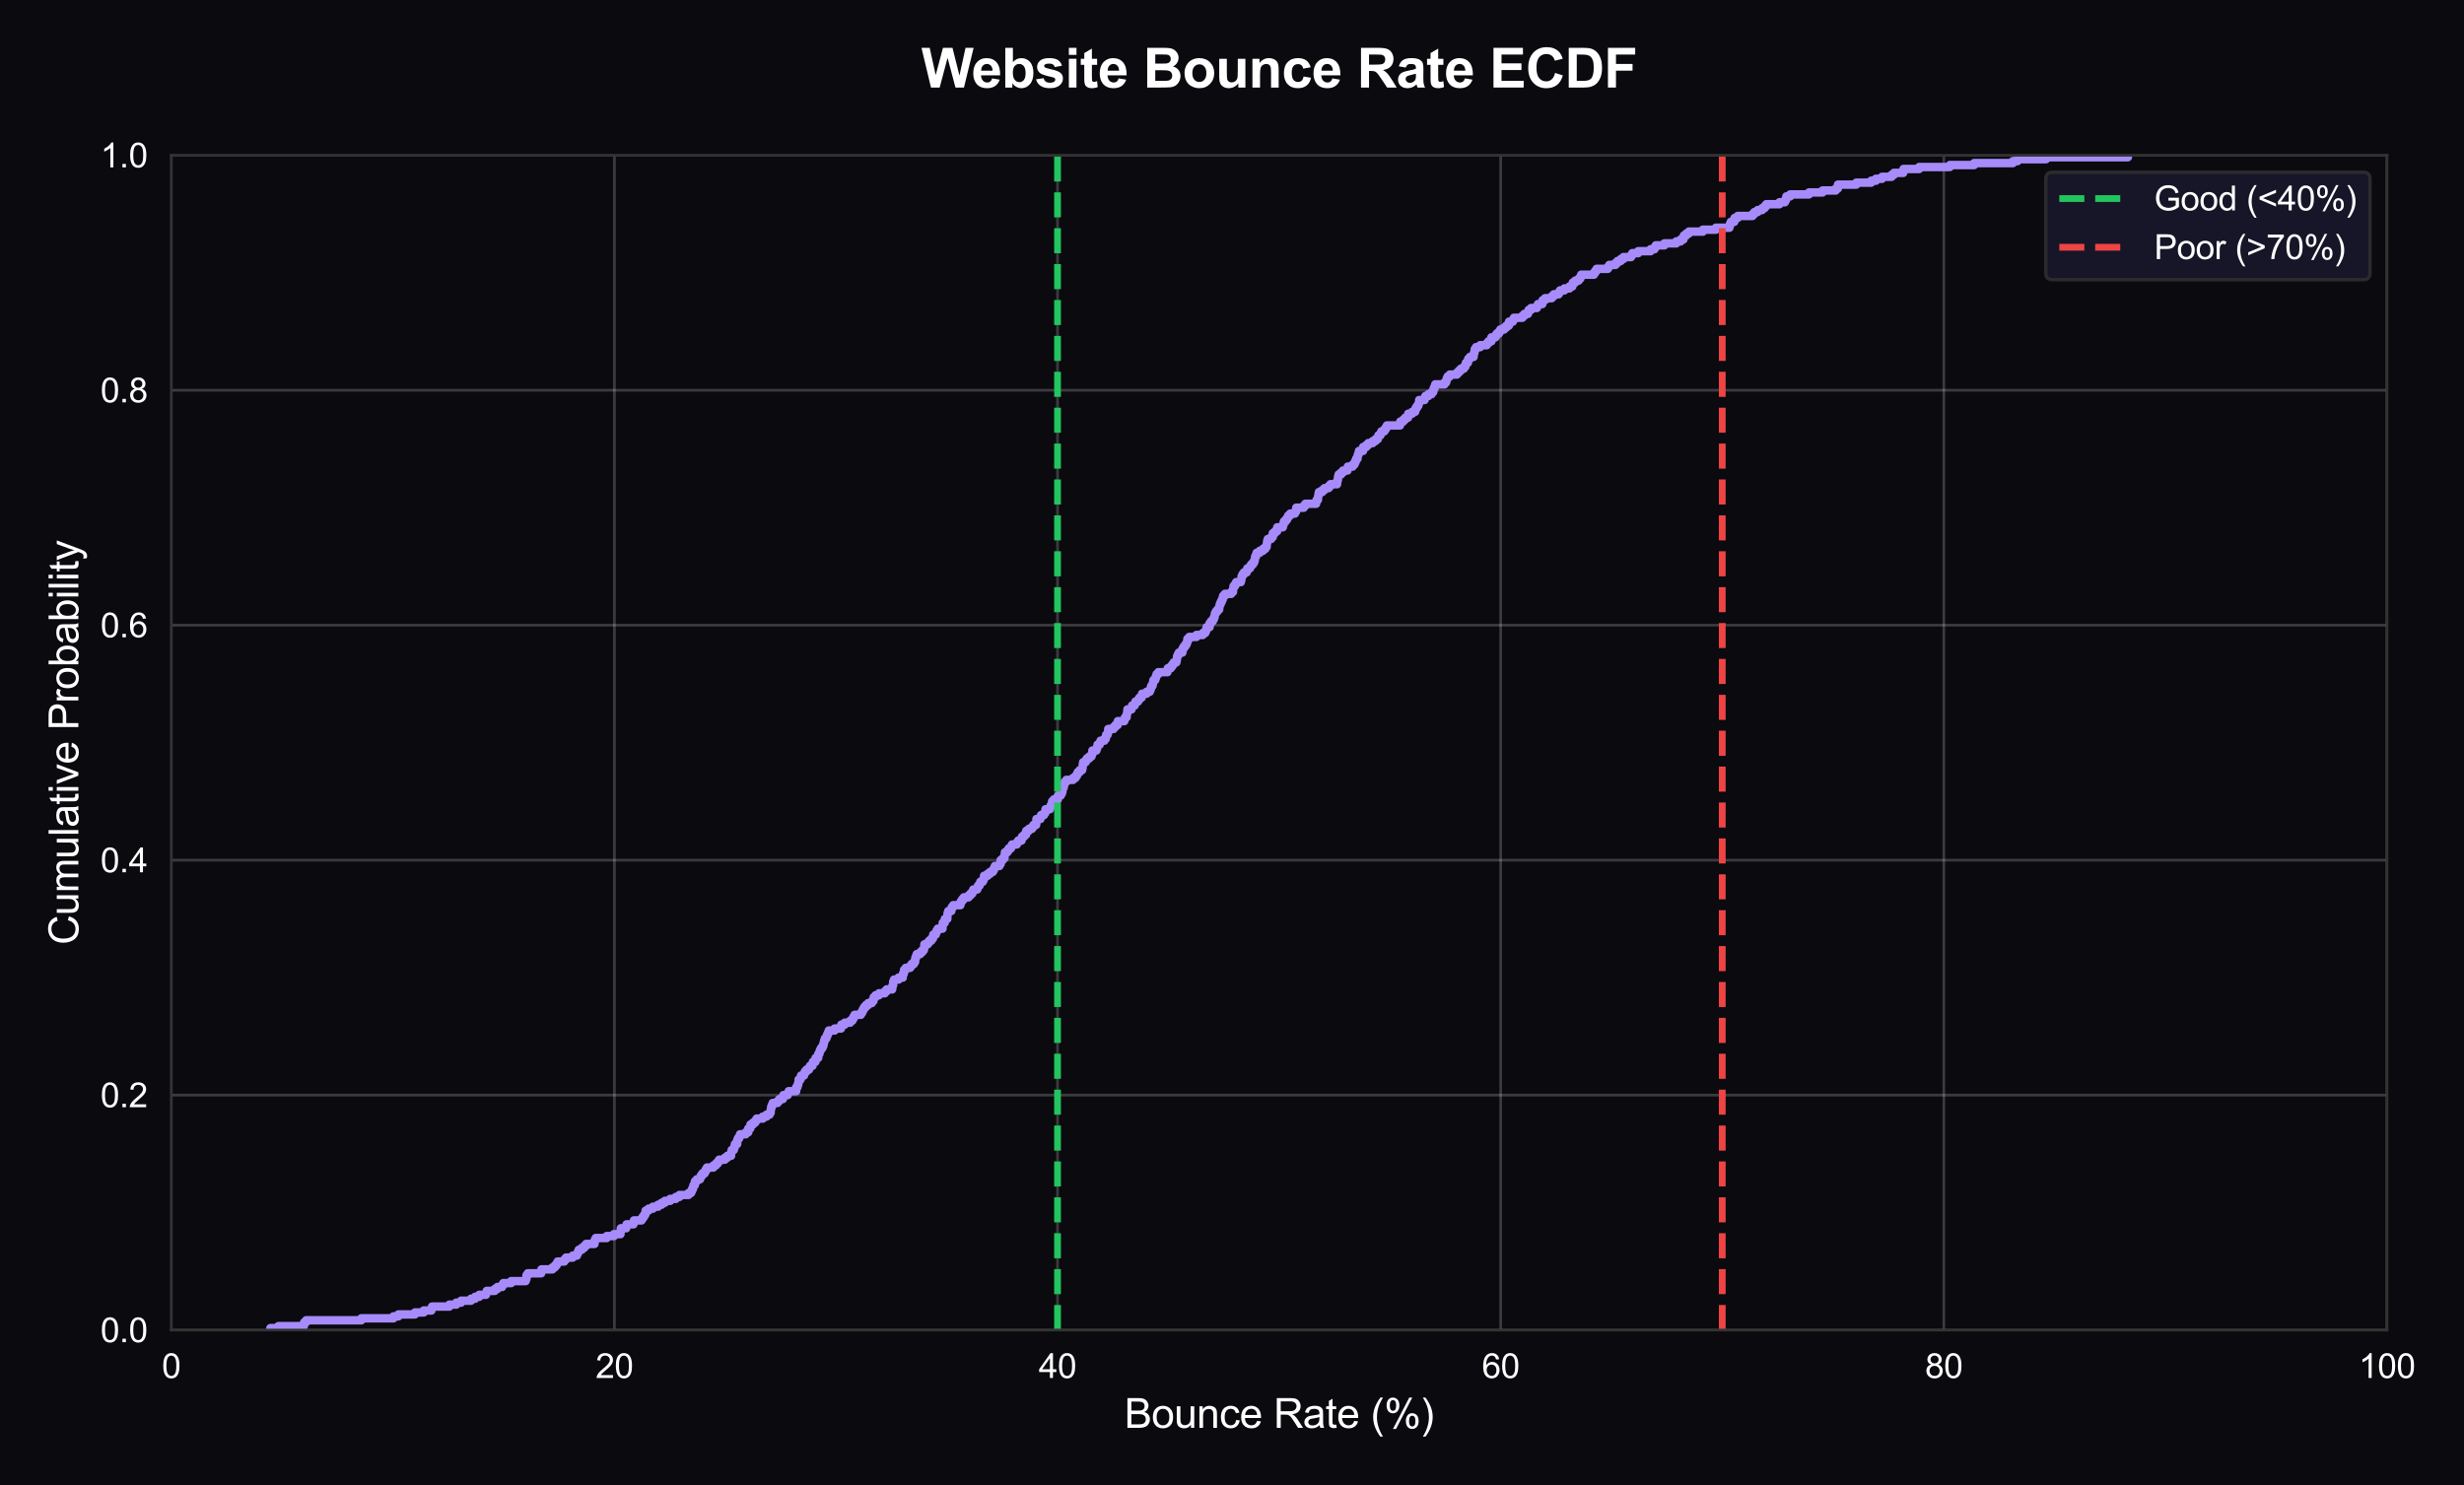 <?xml version="1.0" encoding="utf-8" standalone="no"?>
<!DOCTYPE svg PUBLIC "-//W3C//DTD SVG 1.1//EN"
  "http://www.w3.org/Graphics/SVG/1.1/DTD/svg11.dtd">
<svg xmlns:xlink="http://www.w3.org/1999/xlink" viewBox="0 0 727.526 438.603" xmlns="http://www.w3.org/2000/svg" version="1.1">
 <defs>
  <style type="text/css">*{stroke-linejoin: round; stroke-linecap: butt}</style>
 </defs>
 <g id="figure_1">
  <g id="patch_1">
   <path d="M 0 438.603 
L 727.526 438.603 
L 727.526 0 
L 0 0 
z
" style="fill: #0a0a0f"/>
  </g>
  <g id="axes_1">
   <g id="patch_2">
    <path d="M 50.561 392.796 
L 704.785 392.796 
L 704.785 45.852 
L 50.561 45.852 
z
" style="fill: #0a0a0f"/>
   </g>
   <g id="matplotlib.axis_1">
    <g id="xtick_1">
     <g id="line2d_1">
      <path d="M 50.561 392.796 
L 50.561 45.852 
" clip-path="url(#p07aa52eeff)" style="fill: none; stroke: #ffffff; stroke-opacity: 0.2; stroke-width: 0.8; stroke-linecap: round"/>
     </g>
     <g id="text_1">
      <!-- 0 -->
      <g style="fill: #ffffff" transform="translate(47.781 406.954) scale(0.1 -0.1)">
       <defs>
        <path id="ArialMT-30" d="M 266 2259 
Q 266 3072 433 3567 
Q 600 4063 929 4331 
Q 1259 4600 1759 4600 
Q 2128 4600 2406 4451 
Q 2684 4303 2865 4023 
Q 3047 3744 3150 3342 
Q 3253 2941 3253 2259 
Q 3253 1453 3087 958 
Q 2922 463 2592 192 
Q 2263 -78 1759 -78 
Q 1097 -78 719 397 
Q 266 969 266 2259 
z
M 844 2259 
Q 844 1131 1108 757 
Q 1372 384 1759 384 
Q 2147 384 2411 759 
Q 2675 1134 2675 2259 
Q 2675 3391 2411 3762 
Q 2147 4134 1753 4134 
Q 1366 4134 1134 3806 
Q 844 3388 844 2259 
z
" transform="scale(0.016)"/>
       </defs>
       <use xlink:href="#ArialMT-30"/>
      </g>
     </g>
    </g>
    <g id="xtick_2">
     <g id="line2d_2">
      <path d="M 181.406 392.796 
L 181.406 45.852 
" clip-path="url(#p07aa52eeff)" style="fill: none; stroke: #ffffff; stroke-opacity: 0.2; stroke-width: 0.8; stroke-linecap: round"/>
     </g>
     <g id="text_2">
      <!-- 20 -->
      <g style="fill: #ffffff" transform="translate(175.845 406.954) scale(0.1 -0.1)">
       <defs>
        <path id="ArialMT-32" d="M 3222 541 
L 3222 0 
L 194 0 
Q 188 203 259 391 
Q 375 700 629 1000 
Q 884 1300 1366 1694 
Q 2113 2306 2375 2664 
Q 2638 3022 2638 3341 
Q 2638 3675 2398 3904 
Q 2159 4134 1775 4134 
Q 1369 4134 1125 3890 
Q 881 3647 878 3216 
L 300 3275 
Q 359 3922 746 4261 
Q 1134 4600 1788 4600 
Q 2447 4600 2831 4234 
Q 3216 3869 3216 3328 
Q 3216 3053 3103 2787 
Q 2991 2522 2730 2228 
Q 2469 1934 1863 1422 
Q 1356 997 1212 845 
Q 1069 694 975 541 
L 3222 541 
z
" transform="scale(0.016)"/>
       </defs>
       <use xlink:href="#ArialMT-32"/>
       <use xlink:href="#ArialMT-30" transform="translate(55.615 0)"/>
      </g>
     </g>
    </g>
    <g id="xtick_3">
     <g id="line2d_3">
      <path d="M 312.251 392.796 
L 312.251 45.852 
" clip-path="url(#p07aa52eeff)" style="fill: none; stroke: #ffffff; stroke-opacity: 0.2; stroke-width: 0.8; stroke-linecap: round"/>
     </g>
     <g id="text_3">
      <!-- 40 -->
      <g style="fill: #ffffff" transform="translate(306.69 406.954) scale(0.1 -0.1)">
       <defs>
        <path id="ArialMT-34" d="M 2069 0 
L 2069 1097 
L 81 1097 
L 81 1613 
L 2172 4581 
L 2631 4581 
L 2631 1613 
L 3250 1613 
L 3250 1097 
L 2631 1097 
L 2631 0 
L 2069 0 
z
M 2069 1613 
L 2069 3678 
L 634 1613 
L 2069 1613 
z
" transform="scale(0.016)"/>
       </defs>
       <use xlink:href="#ArialMT-34"/>
       <use xlink:href="#ArialMT-30" transform="translate(55.615 0)"/>
      </g>
     </g>
    </g>
    <g id="xtick_4">
     <g id="line2d_4">
      <path d="M 443.096 392.796 
L 443.096 45.852 
" clip-path="url(#p07aa52eeff)" style="fill: none; stroke: #ffffff; stroke-opacity: 0.2; stroke-width: 0.8; stroke-linecap: round"/>
     </g>
     <g id="text_4">
      <!-- 60 -->
      <g style="fill: #ffffff" transform="translate(437.535 406.954) scale(0.1 -0.1)">
       <defs>
        <path id="ArialMT-36" d="M 3184 3459 
L 2625 3416 
Q 2550 3747 2413 3897 
Q 2184 4138 1850 4138 
Q 1581 4138 1378 3988 
Q 1113 3794 959 3422 
Q 806 3050 800 2363 
Q 1003 2672 1297 2822 
Q 1591 2972 1913 2972 
Q 2475 2972 2870 2558 
Q 3266 2144 3266 1488 
Q 3266 1056 3080 686 
Q 2894 316 2569 119 
Q 2244 -78 1831 -78 
Q 1128 -78 684 439 
Q 241 956 241 2144 
Q 241 3472 731 4075 
Q 1159 4600 1884 4600 
Q 2425 4600 2770 4297 
Q 3116 3994 3184 3459 
z
M 888 1484 
Q 888 1194 1011 928 
Q 1134 663 1356 523 
Q 1578 384 1822 384 
Q 2178 384 2434 671 
Q 2691 959 2691 1453 
Q 2691 1928 2437 2201 
Q 2184 2475 1800 2475 
Q 1419 2475 1153 2201 
Q 888 1928 888 1484 
z
" transform="scale(0.016)"/>
       </defs>
       <use xlink:href="#ArialMT-36"/>
       <use xlink:href="#ArialMT-30" transform="translate(55.615 0)"/>
      </g>
     </g>
    </g>
    <g id="xtick_5">
     <g id="line2d_5">
      <path d="M 573.94 392.796 
L 573.94 45.852 
" clip-path="url(#p07aa52eeff)" style="fill: none; stroke: #ffffff; stroke-opacity: 0.2; stroke-width: 0.8; stroke-linecap: round"/>
     </g>
     <g id="text_5">
      <!-- 80 -->
      <g style="fill: #ffffff" transform="translate(568.379 406.954) scale(0.1 -0.1)">
       <defs>
        <path id="ArialMT-38" d="M 1131 2484 
Q 781 2613 612 2850 
Q 444 3088 444 3419 
Q 444 3919 803 4259 
Q 1163 4600 1759 4600 
Q 2359 4600 2725 4251 
Q 3091 3903 3091 3403 
Q 3091 3084 2923 2848 
Q 2756 2613 2416 2484 
Q 2838 2347 3058 2040 
Q 3278 1734 3278 1309 
Q 3278 722 2862 322 
Q 2447 -78 1769 -78 
Q 1091 -78 675 323 
Q 259 725 259 1325 
Q 259 1772 486 2073 
Q 713 2375 1131 2484 
z
M 1019 3438 
Q 1019 3113 1228 2906 
Q 1438 2700 1772 2700 
Q 2097 2700 2305 2904 
Q 2513 3109 2513 3406 
Q 2513 3716 2298 3927 
Q 2084 4138 1766 4138 
Q 1444 4138 1231 3931 
Q 1019 3725 1019 3438 
z
M 838 1322 
Q 838 1081 952 856 
Q 1066 631 1291 507 
Q 1516 384 1775 384 
Q 2178 384 2440 643 
Q 2703 903 2703 1303 
Q 2703 1709 2433 1975 
Q 2163 2241 1756 2241 
Q 1359 2241 1098 1978 
Q 838 1716 838 1322 
z
" transform="scale(0.016)"/>
       </defs>
       <use xlink:href="#ArialMT-38"/>
       <use xlink:href="#ArialMT-30" transform="translate(55.615 0)"/>
      </g>
     </g>
    </g>
    <g id="xtick_6">
     <g id="line2d_6">
      <path d="M 704.785 392.796 
L 704.785 45.852 
" clip-path="url(#p07aa52eeff)" style="fill: none; stroke: #ffffff; stroke-opacity: 0.2; stroke-width: 0.8; stroke-linecap: round"/>
     </g>
     <g id="text_6">
      <!-- 100 -->
      <g style="fill: #ffffff" transform="translate(696.444 406.954) scale(0.1 -0.1)">
       <defs>
        <path id="ArialMT-31" d="M 2384 0 
L 1822 0 
L 1822 3584 
Q 1619 3391 1289 3197 
Q 959 3003 697 2906 
L 697 3450 
Q 1169 3672 1522 3987 
Q 1875 4303 2022 4600 
L 2384 4600 
L 2384 0 
z
" transform="scale(0.016)"/>
       </defs>
       <use xlink:href="#ArialMT-31"/>
       <use xlink:href="#ArialMT-30" transform="translate(55.615 0)"/>
       <use xlink:href="#ArialMT-30" transform="translate(111.23 0)"/>
      </g>
     </g>
    </g>
    <g id="text_7">
     <!-- Bounce Rate (%) -->
     <g style="fill: #ffffff" transform="translate(331.987 421.677) scale(0.12 -0.12)">
      <defs>
       <path id="ArialMT-42" d="M 469 0 
L 469 4581 
L 2188 4581 
Q 2713 4581 3030 4442 
Q 3347 4303 3526 4014 
Q 3706 3725 3706 3409 
Q 3706 3116 3547 2856 
Q 3388 2597 3066 2438 
Q 3481 2316 3704 2022 
Q 3928 1728 3928 1328 
Q 3928 1006 3792 729 
Q 3656 453 3456 303 
Q 3256 153 2954 76 
Q 2653 0 2216 0 
L 469 0 
z
M 1075 2656 
L 2066 2656 
Q 2469 2656 2644 2709 
Q 2875 2778 2992 2937 
Q 3109 3097 3109 3338 
Q 3109 3566 3000 3739 
Q 2891 3913 2687 3977 
Q 2484 4041 1991 4041 
L 1075 4041 
L 1075 2656 
z
M 1075 541 
L 2216 541 
Q 2509 541 2628 563 
Q 2838 600 2978 687 
Q 3119 775 3209 942 
Q 3300 1109 3300 1328 
Q 3300 1584 3169 1773 
Q 3038 1963 2805 2039 
Q 2572 2116 2134 2116 
L 1075 2116 
L 1075 541 
z
" transform="scale(0.016)"/>
       <path id="ArialMT-6f" d="M 213 1659 
Q 213 2581 725 3025 
Q 1153 3394 1769 3394 
Q 2453 3394 2887 2945 
Q 3322 2497 3322 1706 
Q 3322 1066 3130 698 
Q 2938 331 2570 128 
Q 2203 -75 1769 -75 
Q 1072 -75 642 372 
Q 213 819 213 1659 
z
M 791 1659 
Q 791 1022 1069 705 
Q 1347 388 1769 388 
Q 2188 388 2466 706 
Q 2744 1025 2744 1678 
Q 2744 2294 2464 2611 
Q 2184 2928 1769 2928 
Q 1347 2928 1069 2612 
Q 791 2297 791 1659 
z
" transform="scale(0.016)"/>
       <path id="ArialMT-75" d="M 2597 0 
L 2597 488 
Q 2209 -75 1544 -75 
Q 1250 -75 995 37 
Q 741 150 617 320 
Q 494 491 444 738 
Q 409 903 409 1263 
L 409 3319 
L 972 3319 
L 972 1478 
Q 972 1038 1006 884 
Q 1059 663 1231 536 
Q 1403 409 1656 409 
Q 1909 409 2131 539 
Q 2353 669 2445 892 
Q 2538 1116 2538 1541 
L 2538 3319 
L 3100 3319 
L 3100 0 
L 2597 0 
z
" transform="scale(0.016)"/>
       <path id="ArialMT-6e" d="M 422 0 
L 422 3319 
L 928 3319 
L 928 2847 
Q 1294 3394 1984 3394 
Q 2284 3394 2536 3286 
Q 2788 3178 2913 3003 
Q 3038 2828 3088 2588 
Q 3119 2431 3119 2041 
L 3119 0 
L 2556 0 
L 2556 2019 
Q 2556 2363 2490 2533 
Q 2425 2703 2258 2804 
Q 2091 2906 1866 2906 
Q 1506 2906 1245 2678 
Q 984 2450 984 1813 
L 984 0 
L 422 0 
z
" transform="scale(0.016)"/>
       <path id="ArialMT-63" d="M 2588 1216 
L 3141 1144 
Q 3050 572 2676 248 
Q 2303 -75 1759 -75 
Q 1078 -75 664 370 
Q 250 816 250 1647 
Q 250 2184 428 2587 
Q 606 2991 970 3192 
Q 1334 3394 1763 3394 
Q 2303 3394 2647 3120 
Q 2991 2847 3088 2344 
L 2541 2259 
Q 2463 2594 2264 2762 
Q 2066 2931 1784 2931 
Q 1359 2931 1093 2626 
Q 828 2322 828 1663 
Q 828 994 1084 691 
Q 1341 388 1753 388 
Q 2084 388 2306 591 
Q 2528 794 2588 1216 
z
" transform="scale(0.016)"/>
       <path id="ArialMT-65" d="M 2694 1069 
L 3275 997 
Q 3138 488 2766 206 
Q 2394 -75 1816 -75 
Q 1088 -75 661 373 
Q 234 822 234 1631 
Q 234 2469 665 2931 
Q 1097 3394 1784 3394 
Q 2450 3394 2872 2941 
Q 3294 2488 3294 1666 
Q 3294 1616 3291 1516 
L 816 1516 
Q 847 969 1125 678 
Q 1403 388 1819 388 
Q 2128 388 2347 550 
Q 2566 713 2694 1069 
z
M 847 1978 
L 2700 1978 
Q 2663 2397 2488 2606 
Q 2219 2931 1791 2931 
Q 1403 2931 1139 2672 
Q 875 2413 847 1978 
z
" transform="scale(0.016)"/>
       <path id="ArialMT-20" transform="scale(0.016)"/>
       <path id="ArialMT-52" d="M 503 0 
L 503 4581 
L 2534 4581 
Q 3147 4581 3465 4457 
Q 3784 4334 3975 4021 
Q 4166 3709 4166 3331 
Q 4166 2844 3850 2509 
Q 3534 2175 2875 2084 
Q 3116 1969 3241 1856 
Q 3506 1613 3744 1247 
L 4541 0 
L 3778 0 
L 3172 953 
Q 2906 1366 2734 1584 
Q 2563 1803 2427 1890 
Q 2291 1978 2150 2013 
Q 2047 2034 1813 2034 
L 1109 2034 
L 1109 0 
L 503 0 
z
M 1109 2559 
L 2413 2559 
Q 2828 2559 3062 2645 
Q 3297 2731 3419 2920 
Q 3541 3109 3541 3331 
Q 3541 3656 3305 3865 
Q 3069 4075 2559 4075 
L 1109 4075 
L 1109 2559 
z
" transform="scale(0.016)"/>
       <path id="ArialMT-61" d="M 2588 409 
Q 2275 144 1986 34 
Q 1697 -75 1366 -75 
Q 819 -75 525 192 
Q 231 459 231 875 
Q 231 1119 342 1320 
Q 453 1522 633 1644 
Q 813 1766 1038 1828 
Q 1203 1872 1538 1913 
Q 2219 1994 2541 2106 
Q 2544 2222 2544 2253 
Q 2544 2597 2384 2738 
Q 2169 2928 1744 2928 
Q 1347 2928 1158 2789 
Q 969 2650 878 2297 
L 328 2372 
Q 403 2725 575 2942 
Q 747 3159 1072 3276 
Q 1397 3394 1825 3394 
Q 2250 3394 2515 3294 
Q 2781 3194 2906 3042 
Q 3031 2891 3081 2659 
Q 3109 2516 3109 2141 
L 3109 1391 
Q 3109 606 3145 398 
Q 3181 191 3288 0 
L 2700 0 
Q 2613 175 2588 409 
z
M 2541 1666 
Q 2234 1541 1622 1453 
Q 1275 1403 1131 1340 
Q 988 1278 909 1158 
Q 831 1038 831 891 
Q 831 666 1001 516 
Q 1172 366 1500 366 
Q 1825 366 2078 508 
Q 2331 650 2450 897 
Q 2541 1088 2541 1459 
L 2541 1666 
z
" transform="scale(0.016)"/>
       <path id="ArialMT-74" d="M 1650 503 
L 1731 6 
Q 1494 -44 1306 -44 
Q 1000 -44 831 53 
Q 663 150 594 308 
Q 525 466 525 972 
L 525 2881 
L 113 2881 
L 113 3319 
L 525 3319 
L 525 4141 
L 1084 4478 
L 1084 3319 
L 1650 3319 
L 1650 2881 
L 1084 2881 
L 1084 941 
Q 1084 700 1114 631 
Q 1144 563 1211 522 
Q 1278 481 1403 481 
Q 1497 481 1650 503 
z
" transform="scale(0.016)"/>
       <path id="ArialMT-28" d="M 1497 -1347 
Q 1031 -759 709 28 
Q 388 816 388 1659 
Q 388 2403 628 3084 
Q 909 3875 1497 4659 
L 1900 4659 
Q 1522 4009 1400 3731 
Q 1209 3300 1100 2831 
Q 966 2247 966 1656 
Q 966 153 1900 -1347 
L 1497 -1347 
z
" transform="scale(0.016)"/>
       <path id="ArialMT-25" d="M 372 3481 
Q 372 3972 619 4315 
Q 866 4659 1334 4659 
Q 1766 4659 2048 4351 
Q 2331 4044 2331 3447 
Q 2331 2866 2045 2552 
Q 1759 2238 1341 2238 
Q 925 2238 648 2547 
Q 372 2856 372 3481 
z
M 1350 4272 
Q 1141 4272 1002 4090 
Q 863 3909 863 3425 
Q 863 2984 1003 2804 
Q 1144 2625 1350 2625 
Q 1563 2625 1702 2806 
Q 1841 2988 1841 3469 
Q 1841 3913 1700 4092 
Q 1559 4272 1350 4272 
z
M 1353 -169 
L 3859 4659 
L 4316 4659 
L 1819 -169 
L 1353 -169 
z
M 3334 1075 
Q 3334 1569 3581 1911 
Q 3828 2253 4300 2253 
Q 4731 2253 5014 1945 
Q 5297 1638 5297 1041 
Q 5297 459 5011 145 
Q 4725 -169 4303 -169 
Q 3888 -169 3611 142 
Q 3334 453 3334 1075 
z
M 4316 1866 
Q 4103 1866 3964 1684 
Q 3825 1503 3825 1019 
Q 3825 581 3965 400 
Q 4106 219 4313 219 
Q 4528 219 4667 400 
Q 4806 581 4806 1063 
Q 4806 1506 4665 1686 
Q 4525 1866 4316 1866 
z
" transform="scale(0.016)"/>
       <path id="ArialMT-29" d="M 791 -1347 
L 388 -1347 
Q 1322 153 1322 1656 
Q 1322 2244 1188 2822 
Q 1081 3291 891 3722 
Q 769 4003 388 4659 
L 791 4659 
Q 1378 3875 1659 3084 
Q 1900 2403 1900 1659 
Q 1900 816 1576 28 
Q 1253 -759 791 -1347 
z
" transform="scale(0.016)"/>
      </defs>
      <use xlink:href="#ArialMT-42"/>
      <use xlink:href="#ArialMT-6f" transform="translate(66.699 0)"/>
      <use xlink:href="#ArialMT-75" transform="translate(122.314 0)"/>
      <use xlink:href="#ArialMT-6e" transform="translate(177.93 0)"/>
      <use xlink:href="#ArialMT-63" transform="translate(233.545 0)"/>
      <use xlink:href="#ArialMT-65" transform="translate(283.545 0)"/>
      <use xlink:href="#ArialMT-20" transform="translate(339.16 0)"/>
      <use xlink:href="#ArialMT-52" transform="translate(366.943 0)"/>
      <use xlink:href="#ArialMT-61" transform="translate(439.16 0)"/>
      <use xlink:href="#ArialMT-74" transform="translate(494.775 0)"/>
      <use xlink:href="#ArialMT-65" transform="translate(522.559 0)"/>
      <use xlink:href="#ArialMT-20" transform="translate(578.174 0)"/>
      <use xlink:href="#ArialMT-28" transform="translate(605.957 0)"/>
      <use xlink:href="#ArialMT-25" transform="translate(639.258 0)"/>
      <use xlink:href="#ArialMT-29" transform="translate(728.174 0)"/>
     </g>
    </g>
   </g>
   <g id="matplotlib.axis_2">
    <g id="ytick_1">
     <g id="line2d_7">
      <path d="M 50.561 392.796 
L 704.785 392.796 
" clip-path="url(#p07aa52eeff)" style="fill: none; stroke: #ffffff; stroke-opacity: 0.2; stroke-width: 0.8; stroke-linecap: round"/>
     </g>
     <g id="text_8">
      <!-- 0.0 -->
      <g style="fill: #ffffff" transform="translate(29.661 396.375) scale(0.1 -0.1)">
       <defs>
        <path id="ArialMT-2e" d="M 581 0 
L 581 641 
L 1222 641 
L 1222 0 
L 581 0 
z
" transform="scale(0.016)"/>
       </defs>
       <use xlink:href="#ArialMT-30"/>
       <use xlink:href="#ArialMT-2e" transform="translate(55.615 0)"/>
       <use xlink:href="#ArialMT-30" transform="translate(83.398 0)"/>
      </g>
     </g>
    </g>
    <g id="ytick_2">
     <g id="line2d_8">
      <path d="M 50.561 323.408 
L 704.785 323.408 
" clip-path="url(#p07aa52eeff)" style="fill: none; stroke: #ffffff; stroke-opacity: 0.2; stroke-width: 0.8; stroke-linecap: round"/>
     </g>
     <g id="text_9">
      <!-- 0.2 -->
      <g style="fill: #ffffff" transform="translate(29.661 326.986) scale(0.1 -0.1)">
       <use xlink:href="#ArialMT-30"/>
       <use xlink:href="#ArialMT-2e" transform="translate(55.615 0)"/>
       <use xlink:href="#ArialMT-32" transform="translate(83.398 0)"/>
      </g>
     </g>
    </g>
    <g id="ytick_3">
     <g id="line2d_9">
      <path d="M 50.561 254.019 
L 704.785 254.019 
" clip-path="url(#p07aa52eeff)" style="fill: none; stroke: #ffffff; stroke-opacity: 0.2; stroke-width: 0.8; stroke-linecap: round"/>
     </g>
     <g id="text_10">
      <!-- 0.4 -->
      <g style="fill: #ffffff" transform="translate(29.661 257.598) scale(0.1 -0.1)">
       <use xlink:href="#ArialMT-30"/>
       <use xlink:href="#ArialMT-2e" transform="translate(55.615 0)"/>
       <use xlink:href="#ArialMT-34" transform="translate(83.398 0)"/>
      </g>
     </g>
    </g>
    <g id="ytick_4">
     <g id="line2d_10">
      <path d="M 50.561 184.63 
L 704.785 184.63 
" clip-path="url(#p07aa52eeff)" style="fill: none; stroke: #ffffff; stroke-opacity: 0.2; stroke-width: 0.8; stroke-linecap: round"/>
     </g>
     <g id="text_11">
      <!-- 0.6 -->
      <g style="fill: #ffffff" transform="translate(29.661 188.209) scale(0.1 -0.1)">
       <use xlink:href="#ArialMT-30"/>
       <use xlink:href="#ArialMT-2e" transform="translate(55.615 0)"/>
       <use xlink:href="#ArialMT-36" transform="translate(83.398 0)"/>
      </g>
     </g>
    </g>
    <g id="ytick_5">
     <g id="line2d_11">
      <path d="M 50.561 115.241 
L 704.785 115.241 
" clip-path="url(#p07aa52eeff)" style="fill: none; stroke: #ffffff; stroke-opacity: 0.2; stroke-width: 0.8; stroke-linecap: round"/>
     </g>
     <g id="text_12">
      <!-- 0.8 -->
      <g style="fill: #ffffff" transform="translate(29.661 118.82) scale(0.1 -0.1)">
       <use xlink:href="#ArialMT-30"/>
       <use xlink:href="#ArialMT-2e" transform="translate(55.615 0)"/>
       <use xlink:href="#ArialMT-38" transform="translate(83.398 0)"/>
      </g>
     </g>
    </g>
    <g id="ytick_6">
     <g id="line2d_12">
      <path d="M 50.561 45.852 
L 704.785 45.852 
" clip-path="url(#p07aa52eeff)" style="fill: none; stroke: #ffffff; stroke-opacity: 0.2; stroke-width: 0.8; stroke-linecap: round"/>
     </g>
     <g id="text_13">
      <!-- 1.0 -->
      <g style="fill: #ffffff" transform="translate(29.661 49.431) scale(0.1 -0.1)">
       <use xlink:href="#ArialMT-31"/>
       <use xlink:href="#ArialMT-2e" transform="translate(55.615 0)"/>
       <use xlink:href="#ArialMT-30" transform="translate(83.398 0)"/>
      </g>
     </g>
    </g>
    <g id="text_14">
     <!-- Cumulative Probability -->
     <g style="fill: #ffffff" transform="translate(23.136 279.014) rotate(-90) scale(0.12 -0.12)">
      <defs>
       <path id="ArialMT-43" d="M 3763 1606 
L 4369 1453 
Q 4178 706 3683 314 
Q 3188 -78 2472 -78 
Q 1731 -78 1267 223 
Q 803 525 561 1097 
Q 319 1669 319 2325 
Q 319 3041 592 3573 
Q 866 4106 1370 4382 
Q 1875 4659 2481 4659 
Q 3169 4659 3637 4309 
Q 4106 3959 4291 3325 
L 3694 3184 
Q 3534 3684 3231 3912 
Q 2928 4141 2469 4141 
Q 1941 4141 1586 3887 
Q 1231 3634 1087 3207 
Q 944 2781 944 2328 
Q 944 1744 1114 1308 
Q 1284 872 1643 656 
Q 2003 441 2422 441 
Q 2931 441 3284 734 
Q 3638 1028 3763 1606 
z
" transform="scale(0.016)"/>
       <path id="ArialMT-6d" d="M 422 0 
L 422 3319 
L 925 3319 
L 925 2853 
Q 1081 3097 1340 3245 
Q 1600 3394 1931 3394 
Q 2300 3394 2536 3241 
Q 2772 3088 2869 2813 
Q 3263 3394 3894 3394 
Q 4388 3394 4653 3120 
Q 4919 2847 4919 2278 
L 4919 0 
L 4359 0 
L 4359 2091 
Q 4359 2428 4304 2576 
Q 4250 2725 4106 2815 
Q 3963 2906 3769 2906 
Q 3419 2906 3187 2673 
Q 2956 2441 2956 1928 
L 2956 0 
L 2394 0 
L 2394 2156 
Q 2394 2531 2256 2718 
Q 2119 2906 1806 2906 
Q 1569 2906 1367 2781 
Q 1166 2656 1075 2415 
Q 984 2175 984 1722 
L 984 0 
L 422 0 
z
" transform="scale(0.016)"/>
       <path id="ArialMT-6c" d="M 409 0 
L 409 4581 
L 972 4581 
L 972 0 
L 409 0 
z
" transform="scale(0.016)"/>
       <path id="ArialMT-69" d="M 425 3934 
L 425 4581 
L 988 4581 
L 988 3934 
L 425 3934 
z
M 425 0 
L 425 3319 
L 988 3319 
L 988 0 
L 425 0 
z
" transform="scale(0.016)"/>
       <path id="ArialMT-76" d="M 1344 0 
L 81 3319 
L 675 3319 
L 1388 1331 
Q 1503 1009 1600 663 
Q 1675 925 1809 1294 
L 2547 3319 
L 3125 3319 
L 1869 0 
L 1344 0 
z
" transform="scale(0.016)"/>
       <path id="ArialMT-50" d="M 494 0 
L 494 4581 
L 2222 4581 
Q 2678 4581 2919 4538 
Q 3256 4481 3484 4323 
Q 3713 4166 3852 3881 
Q 3991 3597 3991 3256 
Q 3991 2672 3619 2267 
Q 3247 1863 2275 1863 
L 1100 1863 
L 1100 0 
L 494 0 
z
M 1100 2403 
L 2284 2403 
Q 2872 2403 3119 2622 
Q 3366 2841 3366 3238 
Q 3366 3525 3220 3729 
Q 3075 3934 2838 4000 
Q 2684 4041 2272 4041 
L 1100 4041 
L 1100 2403 
z
" transform="scale(0.016)"/>
       <path id="ArialMT-72" d="M 416 0 
L 416 3319 
L 922 3319 
L 922 2816 
Q 1116 3169 1280 3281 
Q 1444 3394 1641 3394 
Q 1925 3394 2219 3213 
L 2025 2691 
Q 1819 2813 1613 2813 
Q 1428 2813 1281 2702 
Q 1134 2591 1072 2394 
Q 978 2094 978 1738 
L 978 0 
L 416 0 
z
" transform="scale(0.016)"/>
       <path id="ArialMT-62" d="M 941 0 
L 419 0 
L 419 4581 
L 981 4581 
L 981 2947 
Q 1338 3394 1891 3394 
Q 2197 3394 2470 3270 
Q 2744 3147 2920 2923 
Q 3097 2700 3197 2384 
Q 3297 2069 3297 1709 
Q 3297 856 2875 390 
Q 2453 -75 1863 -75 
Q 1275 -75 941 416 
L 941 0 
z
M 934 1684 
Q 934 1088 1097 822 
Q 1363 388 1816 388 
Q 2184 388 2453 708 
Q 2722 1028 2722 1663 
Q 2722 2313 2464 2622 
Q 2206 2931 1841 2931 
Q 1472 2931 1203 2611 
Q 934 2291 934 1684 
z
" transform="scale(0.016)"/>
       <path id="ArialMT-79" d="M 397 -1278 
L 334 -750 
Q 519 -800 656 -800 
Q 844 -800 956 -737 
Q 1069 -675 1141 -563 
Q 1194 -478 1313 -144 
Q 1328 -97 1363 -6 
L 103 3319 
L 709 3319 
L 1400 1397 
Q 1534 1031 1641 628 
Q 1738 1016 1872 1384 
L 2581 3319 
L 3144 3319 
L 1881 -56 
Q 1678 -603 1566 -809 
Q 1416 -1088 1222 -1217 
Q 1028 -1347 759 -1347 
Q 597 -1347 397 -1278 
z
" transform="scale(0.016)"/>
      </defs>
      <use xlink:href="#ArialMT-43"/>
      <use xlink:href="#ArialMT-75" transform="translate(72.217 0)"/>
      <use xlink:href="#ArialMT-6d" transform="translate(127.832 0)"/>
      <use xlink:href="#ArialMT-75" transform="translate(211.133 0)"/>
      <use xlink:href="#ArialMT-6c" transform="translate(266.748 0)"/>
      <use xlink:href="#ArialMT-61" transform="translate(288.965 0)"/>
      <use xlink:href="#ArialMT-74" transform="translate(344.58 0)"/>
      <use xlink:href="#ArialMT-69" transform="translate(372.363 0)"/>
      <use xlink:href="#ArialMT-76" transform="translate(394.58 0)"/>
      <use xlink:href="#ArialMT-65" transform="translate(444.58 0)"/>
      <use xlink:href="#ArialMT-20" transform="translate(500.195 0)"/>
      <use xlink:href="#ArialMT-50" transform="translate(527.979 0)"/>
      <use xlink:href="#ArialMT-72" transform="translate(594.678 0)"/>
      <use xlink:href="#ArialMT-6f" transform="translate(627.979 0)"/>
      <use xlink:href="#ArialMT-62" transform="translate(683.594 0)"/>
      <use xlink:href="#ArialMT-61" transform="translate(739.209 0)"/>
      <use xlink:href="#ArialMT-62" transform="translate(794.824 0)"/>
      <use xlink:href="#ArialMT-69" transform="translate(850.439 0)"/>
      <use xlink:href="#ArialMT-6c" transform="translate(872.656 0)"/>
      <use xlink:href="#ArialMT-69" transform="translate(894.873 0)"/>
      <use xlink:href="#ArialMT-74" transform="translate(917.09 0)"/>
      <use xlink:href="#ArialMT-79" transform="translate(944.873 0)"/>
     </g>
    </g>
   </g>
   <g id="line2d_13">
    <path d="M 79.846 392.796 
L 79.846 392.218 
L 82.185 392.218 
L 82.185 391.64 
L 89.697 391.64 
L 89.697 391.062 
L 89.823 391.062 
L 89.823 390.483 
L 90.397 390.483 
L 90.397 389.905 
L 106.688 389.905 
L 106.688 389.327 
L 116.177 389.327 
L 116.177 388.749 
L 117.63 388.749 
L 117.63 388.17 
L 122.528 388.17 
L 122.528 387.592 
L 125.112 387.592 
L 125.112 387.014 
L 127.378 387.014 
L 127.378 386.436 
L 127.562 386.436 
L 127.562 385.857 
L 132.692 385.857 
L 132.692 385.279 
L 134.713 385.279 
L 134.713 384.701 
L 136.148 384.701 
L 136.148 384.123 
L 139.072 384.123 
L 139.072 383.544 
L 140.277 383.544 
L 140.277 382.966 
L 141.507 382.966 
L 141.507 382.388 
L 143.485 382.388 
L 143.485 381.81 
L 143.708 381.81 
L 143.708 381.231 
L 146.073 381.231 
L 146.073 380.653 
L 146.859 380.653 
L 146.859 380.075 
L 148.244 380.075 
L 148.244 379.497 
L 148.617 379.497 
L 148.617 378.918 
L 150.917 378.918 
L 150.917 378.34 
L 155.202 378.34 
L 155.202 377.762 
L 155.428 377.762 
L 155.447 376.606 
L 155.84 376.606 
L 155.84 376.027 
L 159.787 376.027 
L 159.874 374.871 
L 163.098 374.871 
L 163.098 374.293 
L 163.828 374.293 
L 163.828 373.714 
L 164.331 373.714 
L 164.331 373.136 
L 164.649 373.136 
L 164.649 372.558 
L 166.603 372.558 
L 166.603 371.98 
L 167.098 371.98 
L 167.098 371.401 
L 169.078 371.401 
L 169.078 370.823 
L 170.323 370.823 
L 170.323 370.245 
L 170.633 370.245 
L 170.633 369.667 
L 170.878 369.667 
L 170.878 369.088 
L 171.786 369.088 
L 171.786 368.51 
L 172.509 368.51 
L 172.509 367.932 
L 173.061 367.932 
L 173.061 367.354 
L 175.537 367.354 
L 175.598 366.197 
L 175.883 366.197 
L 175.883 365.619 
L 179.139 365.619 
L 179.139 365.041 
L 181.269 365.041 
L 181.269 364.463 
L 183.206 364.463 
L 183.304 362.728 
L 184.895 362.728 
L 185.002 361.571 
L 187.026 361.571 
L 187.026 360.993 
L 187.175 360.993 
L 187.175 360.415 
L 189.417 360.415 
L 189.417 359.837 
L 189.835 359.837 
L 189.835 359.258 
L 190.218 359.258 
L 190.218 358.68 
L 190.566 358.68 
L 190.631 357.524 
L 191.481 357.524 
L 191.481 356.945 
L 192.765 356.945 
L 192.765 356.367 
L 194.283 356.367 
L 194.283 355.789 
L 195.337 355.789 
L 195.337 355.211 
L 196.303 355.211 
L 196.303 354.632 
L 197.884 354.632 
L 197.884 354.054 
L 199.532 354.054 
L 199.532 353.476 
L 200.619 353.476 
L 200.619 352.898 
L 203.28 352.898 
L 203.28 352.319 
L 204.044 352.319 
L 204.044 351.741 
L 204.324 351.741 
L 204.324 351.163 
L 204.597 351.163 
L 204.597 350.585 
L 204.756 350.585 
L 204.756 350.007 
L 205.156 350.007 
L 205.197 348.85 
L 205.743 348.85 
L 205.743 348.272 
L 206.688 348.272 
L 206.688 347.694 
L 206.964 347.694 
L 206.964 347.115 
L 207.374 347.115 
L 207.374 346.537 
L 208.049 346.537 
L 208.049 345.959 
L 208.368 345.959 
L 208.368 345.381 
L 208.722 345.381 
L 208.722 344.802 
L 210.611 344.802 
L 210.611 344.224 
L 211.333 344.224 
L 211.333 343.646 
L 211.898 343.646 
L 211.898 343.068 
L 212.335 343.068 
L 212.335 342.489 
L 214.001 342.489 
L 214.001 341.911 
L 214.742 341.911 
L 214.742 341.333 
L 215.857 341.333 
L 215.89 340.176 
L 216.041 340.176 
L 216.041 339.598 
L 216.677 339.598 
L 216.677 339.02 
L 216.866 339.02 
L 216.866 338.442 
L 216.984 338.442 
L 216.984 337.863 
L 217.655 337.863 
L 217.659 336.707 
L 217.887 336.707 
L 217.887 336.129 
L 218.292 336.129 
L 218.292 335.551 
L 218.51 335.551 
L 218.51 334.972 
L 220.177 334.972 
L 220.177 334.394 
L 220.932 334.394 
L 220.946 333.238 
L 221.548 333.238 
L 221.598 332.081 
L 222.359 332.081 
L 222.359 331.503 
L 223.019 331.503 
L 223.019 330.925 
L 223.405 330.925 
L 223.405 330.346 
L 225.211 330.346 
L 225.211 329.768 
L 226.313 329.768 
L 226.313 329.19 
L 227.21 329.19 
L 227.21 328.612 
L 227.543 328.612 
L 227.612 327.455 
L 227.694 327.455 
L 227.694 326.877 
L 227.923 326.877 
L 227.923 326.299 
L 228.162 326.299 
L 228.162 325.72 
L 229.589 325.72 
L 229.589 325.142 
L 230.135 325.142 
L 230.135 324.564 
L 231.177 324.564 
L 231.177 323.986 
L 231.298 323.986 
L 231.298 323.408 
L 232.581 323.408 
L 232.581 322.829 
L 232.87 322.829 
L 232.87 322.251 
L 235.069 322.251 
L 235.079 321.095 
L 235.439 321.095 
L 235.439 320.516 
L 235.627 320.516 
L 235.627 319.938 
L 235.792 319.938 
L 235.807 318.782 
L 236.379 318.782 
L 236.379 318.203 
L 236.522 318.203 
L 236.522 317.625 
L 237.391 317.625 
L 237.391 317.047 
L 237.618 317.047 
L 237.618 316.469 
L 238.099 316.469 
L 238.099 315.89 
L 238.869 315.89 
L 238.869 315.312 
L 239.202 315.312 
L 239.202 314.734 
L 239.92 314.734 
L 240.016 313.577 
L 240.773 313.577 
L 240.821 312.421 
L 241.584 312.421 
L 241.597 311.264 
L 241.925 311.264 
L 241.925 310.686 
L 242.098 310.686 
L 242.098 310.108 
L 242.39 310.108 
L 242.39 309.53 
L 242.822 309.53 
L 242.822 308.952 
L 243.083 308.952 
L 243.083 308.373 
L 243.217 308.373 
L 243.217 307.795 
L 243.361 307.795 
L 243.361 307.217 
L 243.58 307.217 
L 243.58 306.639 
L 244.017 306.639 
L 244.017 306.06 
L 244.226 306.06 
L 244.226 305.482 
L 244.496 305.482 
L 244.496 304.904 
L 244.718 304.904 
L 244.718 304.326 
L 246.428 304.326 
L 246.428 303.747 
L 248.313 303.747 
L 248.414 302.591 
L 249.426 302.591 
L 249.426 302.013 
L 251.017 302.013 
L 251.017 301.434 
L 251.671 301.434 
L 251.671 300.856 
L 251.994 300.856 
L 251.994 300.278 
L 252.328 300.278 
L 252.328 299.7 
L 254.16 299.7 
L 254.16 299.121 
L 254.553 299.121 
L 254.553 298.543 
L 254.833 298.543 
L 254.833 297.965 
L 255.165 297.965 
L 255.165 297.387 
L 255.676 297.387 
L 255.676 296.808 
L 256.349 296.808 
L 256.349 296.23 
L 257.405 296.23 
L 257.405 295.652 
L 257.878 295.652 
L 257.968 294.496 
L 258.497 294.496 
L 258.497 293.917 
L 259.525 293.917 
L 259.525 293.339 
L 261.231 293.339 
L 261.231 292.761 
L 261.802 292.761 
L 261.802 292.183 
L 263.424 292.183 
L 263.515 291.026 
L 263.705 291.026 
L 263.734 289.87 
L 263.975 289.87 
L 263.975 289.291 
L 265.301 289.291 
L 265.301 288.713 
L 266.549 288.713 
L 266.597 287.557 
L 266.861 287.557 
L 266.946 286.4 
L 267.432 286.4 
L 267.432 285.822 
L 268.741 285.822 
L 268.741 285.244 
L 269.178 285.244 
L 269.178 284.665 
L 269.856 284.665 
L 269.856 284.087 
L 270.19 284.087 
L 270.247 282.931 
L 270.46 282.931 
L 270.46 282.352 
L 270.683 282.352 
L 270.683 281.774 
L 271.695 281.774 
L 271.695 281.196 
L 272.307 281.196 
L 272.307 280.618 
L 272.776 280.618 
L 272.776 280.04 
L 272.909 280.04 
L 272.925 278.883 
L 273.896 278.883 
L 273.896 278.305 
L 274.412 278.305 
L 274.412 277.727 
L 275.042 277.727 
L 275.042 277.148 
L 275.465 277.148 
L 275.562 275.992 
L 276.302 275.992 
L 276.302 275.414 
L 276.523 275.414 
L 276.523 274.835 
L 276.872 274.835 
L 276.872 274.257 
L 278.279 274.257 
L 278.355 272.522 
L 278.936 272.522 
L 278.98 271.366 
L 279.702 271.366 
L 279.784 269.631 
L 279.982 269.631 
L 279.982 269.053 
L 280.88 269.053 
L 280.88 268.475 
L 281.018 268.475 
L 281.018 267.897 
L 281.441 267.897 
L 281.441 267.318 
L 283.564 267.318 
L 283.564 266.74 
L 283.704 266.74 
L 283.704 266.162 
L 284.093 266.162 
L 284.093 265.584 
L 284.578 265.584 
L 284.578 265.005 
L 285.962 265.005 
L 285.962 264.427 
L 286.57 264.427 
L 286.57 263.849 
L 287.111 263.849 
L 287.111 263.271 
L 287.373 263.271 
L 287.373 262.692 
L 288.536 262.692 
L 288.536 262.114 
L 288.781 262.114 
L 288.781 261.536 
L 289.234 261.536 
L 289.234 260.958 
L 289.48 260.958 
L 289.48 260.379 
L 290.2 260.379 
L 290.2 259.801 
L 290.498 259.801 
L 290.549 258.645 
L 291.573 258.645 
L 291.573 258.066 
L 292.33 258.066 
L 292.33 257.488 
L 293.162 257.488 
L 293.162 256.91 
L 293.498 256.91 
L 293.498 256.332 
L 293.734 256.332 
L 293.734 255.753 
L 295.084 255.753 
L 295.084 255.175 
L 295.439 255.175 
L 295.453 254.019 
L 296.066 254.019 
L 296.066 253.441 
L 296.58 253.441 
L 296.654 252.284 
L 296.716 252.284 
L 296.716 251.706 
L 297.438 251.706 
L 297.438 251.128 
L 297.829 251.128 
L 297.829 250.549 
L 298.488 250.549 
L 298.488 249.971 
L 298.82 249.971 
L 298.82 249.393 
L 300.205 249.393 
L 300.205 248.815 
L 300.621 248.815 
L 300.621 248.236 
L 301.628 248.236 
L 301.628 247.658 
L 301.746 247.658 
L 301.746 247.08 
L 302.368 247.08 
L 302.368 246.502 
L 302.967 246.502 
L 303.018 245.345 
L 303.79 245.345 
L 303.79 244.767 
L 304.711 244.767 
L 304.711 244.189 
L 305.162 244.189 
L 305.162 243.61 
L 305.931 243.61 
L 306.027 241.876 
L 307.194 241.876 
L 307.194 241.297 
L 307.38 241.297 
L 307.38 240.719 
L 308.235 240.719 
L 308.235 240.141 
L 308.623 240.141 
L 308.715 238.985 
L 309.994 238.985 
L 309.994 238.406 
L 310.238 238.406 
L 310.238 237.828 
L 310.62 237.828 
L 310.636 236.672 
L 311.142 236.672 
L 311.142 236.093 
L 312.331 236.093 
L 312.379 234.937 
L 313.193 234.937 
L 313.193 234.359 
L 313.54 234.359 
L 313.54 233.78 
L 313.699 233.78 
L 313.744 232.624 
L 314.06 232.624 
L 314.06 232.046 
L 314.171 232.046 
L 314.171 231.467 
L 314.378 231.467 
L 314.378 230.889 
L 314.852 230.889 
L 314.852 230.311 
L 316.841 230.311 
L 316.841 229.733 
L 317.574 229.733 
L 317.574 229.154 
L 317.965 229.154 
L 317.965 228.576 
L 318.237 228.576 
L 318.237 227.998 
L 318.81 227.998 
L 318.81 227.42 
L 319.51 227.42 
L 319.51 226.841 
L 319.648 226.841 
L 319.714 225.685 
L 319.809 225.685 
L 319.809 225.107 
L 320.54 225.107 
L 320.54 224.529 
L 320.925 224.529 
L 320.925 223.95 
L 321.651 223.95 
L 321.651 223.372 
L 322.288 223.372 
L 322.288 222.794 
L 322.507 222.794 
L 322.545 221.637 
L 323.724 221.637 
L 323.724 221.059 
L 323.937 221.059 
L 323.937 220.481 
L 324.06 220.481 
L 324.06 219.903 
L 324.695 219.903 
L 324.695 219.324 
L 324.952 219.324 
L 324.952 218.746 
L 326.083 218.746 
L 326.083 218.168 
L 326.5 218.168 
L 326.587 217.011 
L 327.017 217.011 
L 327.017 216.433 
L 327.212 216.433 
L 327.222 215.277 
L 328.794 215.277 
L 328.794 214.698 
L 329.326 214.698 
L 329.326 214.12 
L 329.992 214.12 
L 330.052 212.964 
L 331.96 212.964 
L 331.96 212.386 
L 332.186 212.386 
L 332.186 211.807 
L 332.648 211.807 
L 332.738 210.651 
L 332.862 210.651 
L 332.888 209.494 
L 334.098 209.494 
L 334.098 208.916 
L 334.272 208.916 
L 334.272 208.338 
L 335.036 208.338 
L 335.036 207.76 
L 335.25 207.76 
L 335.25 207.181 
L 336.037 207.181 
L 336.037 206.603 
L 336.419 206.603 
L 336.419 206.025 
L 337.089 206.025 
L 337.089 205.447 
L 337.213 205.447 
L 337.213 204.868 
L 338.552 204.868 
L 338.552 204.29 
L 339.482 204.29 
L 339.482 203.712 
L 339.741 203.712 
L 339.741 203.134 
L 339.915 203.134 
L 339.915 202.555 
L 340.295 202.555 
L 340.295 201.977 
L 340.445 201.977 
L 340.445 201.399 
L 340.574 201.399 
L 340.574 200.821 
L 341.102 200.821 
L 341.102 200.242 
L 341.304 200.242 
L 341.304 199.664 
L 341.495 199.664 
L 341.495 199.086 
L 342.025 199.086 
L 342.025 198.508 
L 344.69 198.508 
L 344.69 197.93 
L 344.808 197.93 
L 344.808 197.351 
L 345.686 197.351 
L 345.686 196.773 
L 346.143 196.773 
L 346.143 196.195 
L 346.554 196.195 
L 346.554 195.617 
L 347.336 195.617 
L 347.336 195.038 
L 347.475 195.038 
L 347.532 193.882 
L 347.749 193.882 
L 347.749 193.304 
L 348.061 193.304 
L 348.061 192.725 
L 349.1 192.725 
L 349.143 191.569 
L 349.478 191.569 
L 349.478 190.991 
L 349.921 190.991 
L 349.921 190.412 
L 350.308 190.412 
L 350.308 189.834 
L 350.547 189.834 
L 350.592 188.678 
L 351.154 188.678 
L 351.154 188.099 
L 353.259 188.099 
L 353.259 187.521 
L 355.13 187.521 
L 355.13 186.943 
L 355.865 186.943 
L 355.865 186.365 
L 356.133 186.365 
L 356.133 185.786 
L 356.285 185.786 
L 356.285 185.208 
L 357.153 185.208 
L 357.156 184.052 
L 357.551 184.052 
L 357.551 183.474 
L 358.095 183.474 
L 358.095 182.895 
L 358.404 182.895 
L 358.404 182.317 
L 358.616 182.317 
L 358.705 181.161 
L 358.995 181.161 
L 358.995 180.582 
L 359.45 180.582 
L 359.45 180.004 
L 359.974 180.004 
L 360.063 178.848 
L 360.203 178.848 
L 360.203 178.269 
L 360.474 178.269 
L 360.474 177.691 
L 360.744 177.691 
L 360.744 177.113 
L 361.002 177.113 
L 361.002 176.535 
L 361.137 176.535 
L 361.137 175.956 
L 361.66 175.956 
L 361.66 175.378 
L 363.506 175.378 
L 363.506 174.8 
L 364.059 174.8 
L 364.13 173.643 
L 364.224 173.643 
L 364.224 173.065 
L 364.67 173.065 
L 364.67 172.487 
L 364.993 172.487 
L 364.993 171.909 
L 366.365 171.909 
L 366.365 171.33 
L 366.52 171.33 
L 366.601 170.174 
L 366.865 170.174 
L 366.865 169.596 
L 367.3 169.596 
L 367.3 169.018 
L 368.115 169.018 
L 368.115 168.439 
L 368.273 168.439 
L 368.273 167.861 
L 369.047 167.861 
L 369.047 167.283 
L 369.389 167.283 
L 369.389 166.705 
L 369.929 166.705 
L 369.929 166.126 
L 370.304 166.126 
L 370.304 165.548 
L 370.489 165.548 
L 370.577 164.392 
L 370.84 164.392 
L 370.84 163.813 
L 371.058 163.813 
L 371.058 163.235 
L 371.972 163.235 
L 371.972 162.657 
L 372.923 162.657 
L 372.923 162.079 
L 373.628 162.079 
L 373.628 161.5 
L 373.984 161.5 
L 374.08 160.344 
L 374.144 160.344 
L 374.144 159.766 
L 374.323 159.766 
L 374.323 159.187 
L 375.299 159.187 
L 375.299 158.609 
L 375.799 158.609 
L 375.813 157.453 
L 376.462 157.453 
L 376.462 156.875 
L 377.095 156.875 
L 377.124 155.718 
L 378.757 155.718 
L 378.757 155.14 
L 378.944 155.14 
L 378.944 154.562 
L 379.079 154.562 
L 379.079 153.983 
L 379.627 153.983 
L 379.627 153.405 
L 380.057 153.405 
L 380.057 152.827 
L 380.358 152.827 
L 380.358 152.249 
L 380.952 152.249 
L 380.952 151.67 
L 382.337 151.67 
L 382.337 151.092 
L 382.676 151.092 
L 382.738 149.936 
L 384.927 149.936 
L 384.927 149.357 
L 385.426 149.357 
L 385.426 148.779 
L 388.587 148.779 
L 388.587 148.201 
L 388.734 148.201 
L 388.734 147.623 
L 389.136 147.623 
L 389.2 146.466 
L 389.298 146.466 
L 389.298 145.888 
L 389.431 145.888 
L 389.431 145.31 
L 390.413 145.31 
L 390.413 144.731 
L 391.057 144.731 
L 391.057 144.153 
L 392.285 144.153 
L 392.285 143.575 
L 392.829 143.575 
L 392.829 142.997 
L 394.777 142.997 
L 394.845 141.84 
L 395.017 141.84 
L 395.099 140.684 
L 395.265 140.684 
L 395.265 140.106 
L 395.973 140.106 
L 395.973 139.527 
L 396.543 139.527 
L 396.543 138.949 
L 397.859 138.949 
L 397.951 137.793 
L 399.375 137.793 
L 399.375 137.214 
L 399.904 137.214 
L 399.904 136.636 
L 400.186 136.636 
L 400.186 136.058 
L 400.414 136.058 
L 400.414 135.48 
L 400.811 135.48 
L 400.89 134.323 
L 401.122 134.323 
L 401.122 133.745 
L 401.26 133.745 
L 401.26 133.167 
L 402.451 133.167 
L 402.486 132.01 
L 403.394 132.01 
L 403.394 131.432 
L 404.019 131.432 
L 404.019 130.854 
L 405.289 130.854 
L 405.289 130.275 
L 406.119 130.275 
L 406.119 129.697 
L 406.812 129.697 
L 406.812 129.119 
L 407.009 129.119 
L 407.009 128.541 
L 407.606 128.541 
L 407.606 127.963 
L 407.885 127.963 
L 407.885 127.384 
L 408.747 127.384 
L 408.747 126.806 
L 409.153 126.806 
L 409.153 126.228 
L 409.489 126.228 
L 409.489 125.65 
L 413.366 125.65 
L 413.461 124.493 
L 414.323 124.493 
L 414.323 123.915 
L 414.903 123.915 
L 414.903 123.337 
L 415.754 123.337 
L 415.801 122.18 
L 416.973 122.18 
L 416.973 121.602 
L 417.849 121.602 
L 417.849 121.024 
L 418.009 121.024 
L 418.009 120.445 
L 418.389 120.445 
L 418.389 119.867 
L 418.765 119.867 
L 418.765 119.289 
L 418.958 119.289 
L 419.031 118.132 
L 420.615 118.132 
L 420.615 117.554 
L 420.826 117.554 
L 420.826 116.976 
L 421.739 116.976 
L 421.739 116.398 
L 422.683 116.398 
L 422.683 115.819 
L 423.159 115.819 
L 423.159 115.241 
L 423.309 115.241 
L 423.309 114.663 
L 423.581 114.663 
L 423.581 114.085 
L 423.773 114.085 
L 423.773 113.507 
L 426.5 113.507 
L 426.5 112.928 
L 427.002 112.928 
L 427.002 112.35 
L 427.16 112.35 
L 427.16 111.772 
L 427.418 111.772 
L 427.418 111.194 
L 428.07 111.194 
L 428.07 110.615 
L 430.172 110.615 
L 430.172 110.037 
L 430.744 110.037 
L 430.744 109.459 
L 431.328 109.459 
L 431.328 108.881 
L 432.219 108.881 
L 432.219 108.302 
L 432.657 108.302 
L 432.657 107.724 
L 432.826 107.724 
L 432.826 107.146 
L 433.404 107.146 
L 433.5 105.989 
L 433.994 105.989 
L 433.994 105.411 
L 435.076 105.411 
L 435.181 104.255 
L 435.341 104.255 
L 435.449 103.098 
L 435.808 103.098 
L 435.808 102.52 
L 437.028 102.52 
L 437.028 101.942 
L 438.98 101.942 
L 438.98 101.364 
L 439.487 101.364 
L 439.487 100.785 
L 440.359 100.785 
L 440.36 99.629 
L 441.53 99.629 
L 441.53 99.051 
L 441.943 99.051 
L 441.943 98.472 
L 442.612 98.472 
L 442.612 97.894 
L 442.993 97.894 
L 442.993 97.316 
L 444.1 97.316 
L 444.1 96.738 
L 444.757 96.738 
L 444.757 96.159 
L 445.522 96.159 
L 445.546 95.003 
L 446.669 95.003 
L 446.669 94.425 
L 447 94.425 
L 447 93.846 
L 449.481 93.846 
L 449.481 93.268 
L 450.079 93.268 
L 450.079 92.69 
L 451.157 92.69 
L 451.157 92.112 
L 451.329 92.112 
L 451.329 91.533 
L 452.054 91.533 
L 452.054 90.955 
L 453.779 90.955 
L 453.779 90.377 
L 454.096 90.377 
L 454.096 89.799 
L 455.377 89.799 
L 455.483 88.642 
L 456.193 88.642 
L 456.193 88.064 
L 458.166 88.064 
L 458.166 87.486 
L 458.779 87.486 
L 458.779 86.908 
L 460.215 86.908 
L 460.215 86.329 
L 460.621 86.329 
L 460.621 85.751 
L 461.911 85.751 
L 461.911 85.173 
L 463.414 85.173 
L 463.414 84.595 
L 464.261 84.595 
L 464.261 84.016 
L 464.392 84.016 
L 464.392 83.438 
L 465.121 83.438 
L 465.121 82.86 
L 466.124 82.86 
L 466.124 82.282 
L 466.615 82.282 
L 466.615 81.703 
L 466.868 81.703 
L 466.868 81.125 
L 470.61 81.125 
L 470.61 80.547 
L 471.019 80.547 
L 471.019 79.969 
L 471.43 79.969 
L 471.43 79.39 
L 474.727 79.39 
L 474.727 78.812 
L 475.154 78.812 
L 475.154 78.234 
L 476.979 78.234 
L 476.979 77.656 
L 477.604 77.656 
L 477.604 77.077 
L 478.554 77.077 
L 478.554 76.499 
L 479.339 76.499 
L 479.339 75.921 
L 481.587 75.921 
L 481.587 75.343 
L 481.952 75.343 
L 481.952 74.764 
L 483.692 74.764 
L 483.692 74.186 
L 487.349 74.186 
L 487.349 73.608 
L 488.501 73.608 
L 488.501 73.03 
L 488.891 73.03 
L 488.891 72.452 
L 491.425 72.452 
L 491.425 71.873 
L 494.939 71.873 
L 494.939 71.295 
L 496.221 71.295 
L 496.221 70.717 
L 497.047 70.717 
L 497.047 70.139 
L 497.164 70.139 
L 497.164 69.56 
L 497.861 69.56 
L 497.861 68.982 
L 498.643 68.982 
L 498.643 68.404 
L 502.778 68.404 
L 502.778 67.826 
L 506.636 67.826 
L 506.636 67.247 
L 510.635 67.247 
L 510.635 66.669 
L 510.795 66.669 
L 510.795 66.091 
L 511.057 66.091 
L 511.057 65.513 
L 512.061 65.513 
L 512.164 64.356 
L 513.077 64.356 
L 513.077 63.778 
L 517.446 63.778 
L 517.446 63.2 
L 518.002 63.2 
L 518.002 62.621 
L 518.964 62.621 
L 518.964 62.043 
L 520.262 62.043 
L 520.262 61.465 
L 521.028 61.465 
L 521.028 60.887 
L 521.519 60.887 
L 521.519 60.308 
L 525.413 60.308 
L 525.413 59.73 
L 526.993 59.73 
L 526.993 59.152 
L 527.309 59.152 
L 527.309 58.574 
L 527.45 58.574 
L 527.45 57.996 
L 528.57 57.996 
L 528.57 57.417 
L 534.103 57.417 
L 534.103 56.839 
L 538.113 56.839 
L 538.113 56.261 
L 542.03 56.261 
L 542.03 55.683 
L 542.65 55.683 
L 542.683 54.526 
L 548.086 54.526 
L 548.086 53.948 
L 552.475 53.948 
L 552.475 53.37 
L 553.885 53.37 
L 553.885 52.791 
L 555.697 52.791 
L 555.697 52.213 
L 558.516 52.213 
L 558.516 51.635 
L 559.2 51.635 
L 559.2 51.057 
L 561.95 51.057 
L 562.037 49.9 
L 566.653 49.9 
L 566.653 49.322 
L 575.701 49.322 
L 575.701 48.744 
L 582.875 48.744 
L 582.875 48.165 
L 594.327 48.165 
L 594.327 47.587 
L 595.683 47.587 
L 595.683 47.009 
L 604.126 47.009 
L 604.126 46.431 
L 628.28 46.431 
L 628.28 45.852 
L 628.28 45.852 
" clip-path="url(#p07aa52eeff)" style="fill: none; stroke: #a78bfa; stroke-width: 2.5; stroke-linecap: round"/>
   </g>
   <g id="line2d_14">
    <path d="M 312.251 392.796 
L 312.251 45.852 
" clip-path="url(#p07aa52eeff)" style="fill: none; stroke-dasharray: 7.4,3.2; stroke-dashoffset: 0; stroke: #22c55e; stroke-width: 2"/>
   </g>
   <g id="line2d_15">
    <path d="M 508.518 392.796 
L 508.518 45.852 
" clip-path="url(#p07aa52eeff)" style="fill: none; stroke-dasharray: 7.4,3.2; stroke-dashoffset: 0; stroke: #ef4444; stroke-width: 2"/>
   </g>
   <g id="patch_3">
    <path d="M 50.561 392.796 
L 50.561 45.852 
" style="fill: none; stroke: #333333; stroke-width: 0.8; stroke-linejoin: miter; stroke-linecap: square"/>
   </g>
   <g id="patch_4">
    <path d="M 704.785 392.796 
L 704.785 45.852 
" style="fill: none; stroke: #333333; stroke-width: 0.8; stroke-linejoin: miter; stroke-linecap: square"/>
   </g>
   <g id="patch_5">
    <path d="M 50.561 392.796 
L 704.785 392.796 
" style="fill: none; stroke: #333333; stroke-width: 0.8; stroke-linejoin: miter; stroke-linecap: square"/>
   </g>
   <g id="patch_6">
    <path d="M 50.561 45.852 
L 704.785 45.852 
" style="fill: none; stroke: #333333; stroke-width: 0.8; stroke-linejoin: miter; stroke-linecap: square"/>
   </g>
   <g id="text_15">
    <!-- Website Bounce Rate ECDF -->
    <g style="fill: #ffffff" transform="translate(272.026 25.852) scale(0.16 -0.16)">
     <defs>
      <path id="Arial-BoldMT-57" d="M 1116 0 
L 22 4581 
L 969 4581 
L 1659 1434 
L 2497 4581 
L 3597 4581 
L 4400 1381 
L 5103 4581 
L 6034 4581 
L 4922 0 
L 3941 0 
L 3028 3425 
L 2119 0 
L 1116 0 
z
" transform="scale(0.016)"/>
      <path id="Arial-BoldMT-65" d="M 2381 1056 
L 3256 909 
Q 3088 428 2723 176 
Q 2359 -75 1813 -75 
Q 947 -75 531 491 
Q 203 944 203 1634 
Q 203 2459 634 2926 
Q 1066 3394 1725 3394 
Q 2466 3394 2894 2905 
Q 3322 2416 3303 1406 
L 1103 1406 
Q 1113 1016 1316 798 
Q 1519 581 1822 581 
Q 2028 581 2168 693 
Q 2309 806 2381 1056 
z
M 2431 1944 
Q 2422 2325 2234 2523 
Q 2047 2722 1778 2722 
Q 1491 2722 1303 2513 
Q 1116 2303 1119 1944 
L 2431 1944 
z
" transform="scale(0.016)"/>
      <path id="Arial-BoldMT-62" d="M 422 0 
L 422 4581 
L 1300 4581 
L 1300 2931 
Q 1706 3394 2263 3394 
Q 2869 3394 3266 2955 
Q 3663 2516 3663 1694 
Q 3663 844 3258 384 
Q 2853 -75 2275 -75 
Q 1991 -75 1714 67 
Q 1438 209 1238 488 
L 1238 0 
L 422 0 
z
M 1294 1731 
Q 1294 1216 1456 969 
Q 1684 619 2063 619 
Q 2353 619 2558 867 
Q 2763 1116 2763 1650 
Q 2763 2219 2556 2470 
Q 2350 2722 2028 2722 
Q 1713 2722 1503 2476 
Q 1294 2231 1294 1731 
z
" transform="scale(0.016)"/>
      <path id="Arial-BoldMT-73" d="M 150 947 
L 1031 1081 
Q 1088 825 1259 692 
Q 1431 559 1741 559 
Q 2081 559 2253 684 
Q 2369 772 2369 919 
Q 2369 1019 2306 1084 
Q 2241 1147 2013 1200 
Q 950 1434 666 1628 
Q 272 1897 272 2375 
Q 272 2806 612 3100 
Q 953 3394 1669 3394 
Q 2350 3394 2681 3172 
Q 3013 2950 3138 2516 
L 2309 2363 
Q 2256 2556 2107 2659 
Q 1959 2763 1684 2763 
Q 1338 2763 1188 2666 
Q 1088 2597 1088 2488 
Q 1088 2394 1175 2328 
Q 1294 2241 1995 2081 
Q 2697 1922 2975 1691 
Q 3250 1456 3250 1038 
Q 3250 581 2869 253 
Q 2488 -75 1741 -75 
Q 1063 -75 667 200 
Q 272 475 150 947 
z
" transform="scale(0.016)"/>
      <path id="Arial-BoldMT-69" d="M 459 3769 
L 459 4581 
L 1338 4581 
L 1338 3769 
L 459 3769 
z
M 459 0 
L 459 3319 
L 1338 3319 
L 1338 0 
L 459 0 
z
" transform="scale(0.016)"/>
      <path id="Arial-BoldMT-74" d="M 1981 3319 
L 1981 2619 
L 1381 2619 
L 1381 1281 
Q 1381 875 1398 808 
Q 1416 741 1477 697 
Q 1538 653 1625 653 
Q 1747 653 1978 738 
L 2053 56 
Q 1747 -75 1359 -75 
Q 1122 -75 931 4 
Q 741 84 652 211 
Q 563 338 528 553 
Q 500 706 500 1172 
L 500 2619 
L 97 2619 
L 97 3319 
L 500 3319 
L 500 3978 
L 1381 4491 
L 1381 3319 
L 1981 3319 
z
" transform="scale(0.016)"/>
      <path id="Arial-BoldMT-20" transform="scale(0.016)"/>
      <path id="Arial-BoldMT-42" d="M 469 4581 
L 2300 4581 
Q 2844 4581 3111 4536 
Q 3378 4491 3589 4347 
Q 3800 4203 3940 3964 
Q 4081 3725 4081 3428 
Q 4081 3106 3907 2837 
Q 3734 2569 3438 2434 
Q 3856 2313 4081 2019 
Q 4306 1725 4306 1328 
Q 4306 1016 4161 720 
Q 4016 425 3764 248 
Q 3513 72 3144 31 
Q 2913 6 2028 0 
L 469 0 
L 469 4581 
z
M 1394 3819 
L 1394 2759 
L 2000 2759 
Q 2541 2759 2672 2775 
Q 2909 2803 3045 2939 
Q 3181 3075 3181 3297 
Q 3181 3509 3064 3642 
Q 2947 3775 2716 3803 
Q 2578 3819 1925 3819 
L 1394 3819 
z
M 1394 1997 
L 1394 772 
L 2250 772 
Q 2750 772 2884 800 
Q 3091 838 3220 983 
Q 3350 1128 3350 1372 
Q 3350 1578 3250 1722 
Q 3150 1866 2961 1931 
Q 2772 1997 2141 1997 
L 1394 1997 
z
" transform="scale(0.016)"/>
      <path id="Arial-BoldMT-6f" d="M 256 1706 
Q 256 2144 472 2553 
Q 688 2963 1083 3178 
Q 1478 3394 1966 3394 
Q 2719 3394 3200 2905 
Q 3681 2416 3681 1669 
Q 3681 916 3195 420 
Q 2709 -75 1972 -75 
Q 1516 -75 1102 131 
Q 688 338 472 736 
Q 256 1134 256 1706 
z
M 1156 1659 
Q 1156 1166 1390 903 
Q 1625 641 1969 641 
Q 2313 641 2545 903 
Q 2778 1166 2778 1666 
Q 2778 2153 2545 2415 
Q 2313 2678 1969 2678 
Q 1625 2678 1390 2415 
Q 1156 2153 1156 1659 
z
" transform="scale(0.016)"/>
      <path id="Arial-BoldMT-75" d="M 2644 0 
L 2644 497 
Q 2463 231 2167 78 
Q 1872 -75 1544 -75 
Q 1209 -75 943 72 
Q 678 219 559 484 
Q 441 750 441 1219 
L 441 3319 
L 1319 3319 
L 1319 1794 
Q 1319 1094 1367 936 
Q 1416 778 1544 686 
Q 1672 594 1869 594 
Q 2094 594 2272 717 
Q 2450 841 2515 1023 
Q 2581 1206 2581 1919 
L 2581 3319 
L 3459 3319 
L 3459 0 
L 2644 0 
z
" transform="scale(0.016)"/>
      <path id="Arial-BoldMT-6e" d="M 3478 0 
L 2600 0 
L 2600 1694 
Q 2600 2231 2544 2389 
Q 2488 2547 2361 2634 
Q 2234 2722 2056 2722 
Q 1828 2722 1647 2597 
Q 1466 2472 1398 2265 
Q 1331 2059 1331 1503 
L 1331 0 
L 453 0 
L 453 3319 
L 1269 3319 
L 1269 2831 
Q 1703 3394 2363 3394 
Q 2653 3394 2893 3289 
Q 3134 3184 3257 3021 
Q 3381 2859 3429 2653 
Q 3478 2447 3478 2063 
L 3478 0 
z
" transform="scale(0.016)"/>
      <path id="Arial-BoldMT-63" d="M 3353 2338 
L 2488 2181 
Q 2444 2441 2289 2572 
Q 2134 2703 1888 2703 
Q 1559 2703 1364 2476 
Q 1169 2250 1169 1719 
Q 1169 1128 1367 884 
Q 1566 641 1900 641 
Q 2150 641 2309 783 
Q 2469 925 2534 1272 
L 3397 1125 
Q 3263 531 2881 228 
Q 2500 -75 1859 -75 
Q 1131 -75 698 384 
Q 266 844 266 1656 
Q 266 2478 700 2936 
Q 1134 3394 1875 3394 
Q 2481 3394 2839 3133 
Q 3197 2872 3353 2338 
z
" transform="scale(0.016)"/>
      <path id="Arial-BoldMT-52" d="M 469 0 
L 469 4581 
L 2416 4581 
Q 3150 4581 3483 4457 
Q 3816 4334 4016 4018 
Q 4216 3703 4216 3297 
Q 4216 2781 3912 2445 
Q 3609 2109 3006 2022 
Q 3306 1847 3501 1637 
Q 3697 1428 4028 894 
L 4588 0 
L 3481 0 
L 2813 997 
Q 2456 1531 2325 1670 
Q 2194 1809 2047 1861 
Q 1900 1913 1581 1913 
L 1394 1913 
L 1394 0 
L 469 0 
z
M 1394 2644 
L 2078 2644 
Q 2744 2644 2909 2700 
Q 3075 2756 3169 2893 
Q 3263 3031 3263 3238 
Q 3263 3469 3139 3611 
Q 3016 3753 2791 3791 
Q 2678 3806 2116 3806 
L 1394 3806 
L 1394 2644 
z
" transform="scale(0.016)"/>
      <path id="Arial-BoldMT-61" d="M 1116 2306 
L 319 2450 
Q 453 2931 781 3162 
Q 1109 3394 1756 3394 
Q 2344 3394 2631 3255 
Q 2919 3116 3036 2902 
Q 3153 2688 3153 2116 
L 3144 1091 
Q 3144 653 3186 445 
Q 3228 238 3344 0 
L 2475 0 
Q 2441 88 2391 259 
Q 2369 338 2359 363 
Q 2134 144 1878 34 
Q 1622 -75 1331 -75 
Q 819 -75 523 203 
Q 228 481 228 906 
Q 228 1188 362 1408 
Q 497 1628 739 1745 
Q 981 1863 1438 1950 
Q 2053 2066 2291 2166 
L 2291 2253 
Q 2291 2506 2166 2614 
Q 2041 2722 1694 2722 
Q 1459 2722 1328 2630 
Q 1197 2538 1116 2306 
z
M 2291 1594 
Q 2122 1538 1756 1459 
Q 1391 1381 1278 1306 
Q 1106 1184 1106 997 
Q 1106 813 1243 678 
Q 1381 544 1594 544 
Q 1831 544 2047 700 
Q 2206 819 2256 991 
Q 2291 1103 2291 1419 
L 2291 1594 
z
" transform="scale(0.016)"/>
      <path id="Arial-BoldMT-45" d="M 466 0 
L 466 4581 
L 3863 4581 
L 3863 3806 
L 1391 3806 
L 1391 2791 
L 3691 2791 
L 3691 2019 
L 1391 2019 
L 1391 772 
L 3950 772 
L 3950 0 
L 466 0 
z
" transform="scale(0.016)"/>
      <path id="Arial-BoldMT-43" d="M 3397 1684 
L 4294 1400 
Q 4088 650 3608 286 
Q 3128 -78 2391 -78 
Q 1478 -78 890 545 
Q 303 1169 303 2250 
Q 303 3394 893 4026 
Q 1484 4659 2447 4659 
Q 3288 4659 3813 4163 
Q 4125 3869 4281 3319 
L 3366 3100 
Q 3284 3456 3026 3662 
Q 2769 3869 2400 3869 
Q 1891 3869 1573 3503 
Q 1256 3138 1256 2319 
Q 1256 1450 1568 1081 
Q 1881 713 2381 713 
Q 2750 713 3015 947 
Q 3281 1181 3397 1684 
z
" transform="scale(0.016)"/>
      <path id="Arial-BoldMT-44" d="M 463 4581 
L 2153 4581 
Q 2725 4581 3025 4494 
Q 3428 4375 3715 4072 
Q 4003 3769 4153 3330 
Q 4303 2891 4303 2247 
Q 4303 1681 4163 1272 
Q 3991 772 3672 463 
Q 3431 228 3022 97 
Q 2716 0 2203 0 
L 463 0 
L 463 4581 
z
M 1388 3806 
L 1388 772 
L 2078 772 
Q 2466 772 2638 816 
Q 2863 872 3011 1006 
Q 3159 1141 3253 1448 
Q 3347 1756 3347 2288 
Q 3347 2819 3253 3103 
Q 3159 3388 2990 3547 
Q 2822 3706 2563 3763 
Q 2369 3806 1803 3806 
L 1388 3806 
z
" transform="scale(0.016)"/>
      <path id="Arial-BoldMT-46" d="M 472 0 
L 472 4581 
L 3613 4581 
L 3613 3806 
L 1397 3806 
L 1397 2722 
L 3309 2722 
L 3309 1947 
L 1397 1947 
L 1397 0 
L 472 0 
z
" transform="scale(0.016)"/>
     </defs>
     <use xlink:href="#Arial-BoldMT-57"/>
     <use xlink:href="#Arial-BoldMT-65" transform="translate(92.635 0)"/>
     <use xlink:href="#Arial-BoldMT-62" transform="translate(148.25 0)"/>
     <use xlink:href="#Arial-BoldMT-73" transform="translate(209.334 0)"/>
     <use xlink:href="#Arial-BoldMT-69" transform="translate(264.949 0)"/>
     <use xlink:href="#Arial-BoldMT-74" transform="translate(292.732 0)"/>
     <use xlink:href="#Arial-BoldMT-65" transform="translate(326.033 0)"/>
     <use xlink:href="#Arial-BoldMT-20" transform="translate(381.648 0)"/>
     <use xlink:href="#Arial-BoldMT-42" transform="translate(409.432 0)"/>
     <use xlink:href="#Arial-BoldMT-6f" transform="translate(481.648 0)"/>
     <use xlink:href="#Arial-BoldMT-75" transform="translate(542.732 0)"/>
     <use xlink:href="#Arial-BoldMT-6e" transform="translate(603.816 0)"/>
     <use xlink:href="#Arial-BoldMT-63" transform="translate(664.9 0)"/>
     <use xlink:href="#Arial-BoldMT-65" transform="translate(720.516 0)"/>
     <use xlink:href="#Arial-BoldMT-20" transform="translate(776.131 0)"/>
     <use xlink:href="#Arial-BoldMT-52" transform="translate(803.914 0)"/>
     <use xlink:href="#Arial-BoldMT-61" transform="translate(876.131 0)"/>
     <use xlink:href="#Arial-BoldMT-74" transform="translate(931.746 0)"/>
     <use xlink:href="#Arial-BoldMT-65" transform="translate(965.047 0)"/>
     <use xlink:href="#Arial-BoldMT-20" transform="translate(1020.662 0)"/>
     <use xlink:href="#Arial-BoldMT-45" transform="translate(1048.445 0)"/>
     <use xlink:href="#Arial-BoldMT-43" transform="translate(1115.145 0)"/>
     <use xlink:href="#Arial-BoldMT-44" transform="translate(1187.361 0)"/>
     <use xlink:href="#Arial-BoldMT-46" transform="translate(1259.578 0)"/>
    </g>
   </g>
   <g id="legend_1">
    <g id="patch_7">
     <path d="M 606.032 82.621 
L 697.785 82.621 
Q 699.785 82.621 699.785 80.621 
L 699.785 52.852 
Q 699.785 50.852 697.785 50.852 
L 606.032 50.852 
Q 604.032 50.852 604.032 52.852 
L 604.032 80.621 
Q 604.032 82.621 606.032 82.621 
z
" style="fill: #1a1a2f; opacity: 0.8; stroke: #333333; stroke-linejoin: miter"/>
    </g>
    <g id="line2d_16">
     <path d="M 608.032 58.632 
L 618.032 58.632 
L 628.032 58.632 
" style="fill: none; stroke-dasharray: 7.4,3.2; stroke-dashoffset: 0; stroke: #22c55e; stroke-width: 2"/>
    </g>
    <g id="text_16">
     <!-- Good (&lt;40%) -->
     <g style="fill: #ffffff" transform="translate(636.032 62.132) scale(0.1 -0.1)">
      <defs>
       <path id="ArialMT-47" d="M 2638 1797 
L 2638 2334 
L 4578 2338 
L 4578 638 
Q 4131 281 3656 101 
Q 3181 -78 2681 -78 
Q 2006 -78 1454 211 
Q 903 500 622 1047 
Q 341 1594 341 2269 
Q 341 2938 620 3517 
Q 900 4097 1425 4378 
Q 1950 4659 2634 4659 
Q 3131 4659 3532 4498 
Q 3934 4338 4162 4050 
Q 4391 3763 4509 3300 
L 3963 3150 
Q 3859 3500 3706 3700 
Q 3553 3900 3268 4020 
Q 2984 4141 2638 4141 
Q 2222 4141 1919 4014 
Q 1616 3888 1430 3681 
Q 1244 3475 1141 3228 
Q 966 2803 966 2306 
Q 966 1694 1177 1281 
Q 1388 869 1791 669 
Q 2194 469 2647 469 
Q 3041 469 3416 620 
Q 3791 772 3984 944 
L 3984 1797 
L 2638 1797 
z
" transform="scale(0.016)"/>
       <path id="ArialMT-64" d="M 2575 0 
L 2575 419 
Q 2259 -75 1647 -75 
Q 1250 -75 917 144 
Q 584 363 401 755 
Q 219 1147 219 1656 
Q 219 2153 384 2558 
Q 550 2963 881 3178 
Q 1213 3394 1622 3394 
Q 1922 3394 2156 3267 
Q 2391 3141 2538 2938 
L 2538 4581 
L 3097 4581 
L 3097 0 
L 2575 0 
z
M 797 1656 
Q 797 1019 1065 703 
Q 1334 388 1700 388 
Q 2069 388 2326 689 
Q 2584 991 2584 1609 
Q 2584 2291 2321 2609 
Q 2059 2928 1675 2928 
Q 1300 2928 1048 2622 
Q 797 2316 797 1656 
z
" transform="scale(0.016)"/>
       <path id="ArialMT-3c" d="M 350 2003 
L 350 2528 
L 3384 3809 
L 3384 3250 
L 978 2263 
L 3384 1266 
L 3384 706 
L 350 2003 
z
" transform="scale(0.016)"/>
      </defs>
      <use xlink:href="#ArialMT-47"/>
      <use xlink:href="#ArialMT-6f" transform="translate(77.783 0)"/>
      <use xlink:href="#ArialMT-6f" transform="translate(133.398 0)"/>
      <use xlink:href="#ArialMT-64" transform="translate(189.014 0)"/>
      <use xlink:href="#ArialMT-20" transform="translate(244.629 0)"/>
      <use xlink:href="#ArialMT-28" transform="translate(272.412 0)"/>
      <use xlink:href="#ArialMT-3c" transform="translate(305.713 0)"/>
      <use xlink:href="#ArialMT-34" transform="translate(364.111 0)"/>
      <use xlink:href="#ArialMT-30" transform="translate(419.727 0)"/>
      <use xlink:href="#ArialMT-25" transform="translate(475.342 0)"/>
      <use xlink:href="#ArialMT-29" transform="translate(564.258 0)"/>
     </g>
    </g>
    <g id="line2d_17">
     <path d="M 608.032 73.017 
L 618.032 73.017 
L 628.032 73.017 
" style="fill: none; stroke-dasharray: 7.4,3.2; stroke-dashoffset: 0; stroke: #ef4444; stroke-width: 2"/>
    </g>
    <g id="text_17">
     <!-- Poor (&gt;70%) -->
     <g style="fill: #ffffff" transform="translate(636.032 76.517) scale(0.1 -0.1)">
      <defs>
       <path id="ArialMT-3e" d="M 3384 2003 
L 350 706 
L 350 1266 
L 2753 2263 
L 350 3250 
L 350 3809 
L 3384 2528 
L 3384 2003 
z
" transform="scale(0.016)"/>
       <path id="ArialMT-37" d="M 303 3981 
L 303 4522 
L 3269 4522 
L 3269 4084 
Q 2831 3619 2401 2847 
Q 1972 2075 1738 1259 
Q 1569 684 1522 0 
L 944 0 
Q 953 541 1156 1306 
Q 1359 2072 1739 2783 
Q 2119 3494 2547 3981 
L 303 3981 
z
" transform="scale(0.016)"/>
      </defs>
      <use xlink:href="#ArialMT-50"/>
      <use xlink:href="#ArialMT-6f" transform="translate(66.699 0)"/>
      <use xlink:href="#ArialMT-6f" transform="translate(122.314 0)"/>
      <use xlink:href="#ArialMT-72" transform="translate(177.93 0)"/>
      <use xlink:href="#ArialMT-20" transform="translate(211.23 0)"/>
      <use xlink:href="#ArialMT-28" transform="translate(239.014 0)"/>
      <use xlink:href="#ArialMT-3e" transform="translate(272.314 0)"/>
      <use xlink:href="#ArialMT-37" transform="translate(330.713 0)"/>
      <use xlink:href="#ArialMT-30" transform="translate(386.328 0)"/>
      <use xlink:href="#ArialMT-25" transform="translate(441.943 0)"/>
      <use xlink:href="#ArialMT-29" transform="translate(530.859 0)"/>
     </g>
    </g>
   </g>
  </g>
 </g>
 <defs>
  <clipPath id="p07aa52eeff">
   <rect x="50.561" y="45.852" width="654.224" height="346.944"/>
  </clipPath>
 </defs>
</svg>
